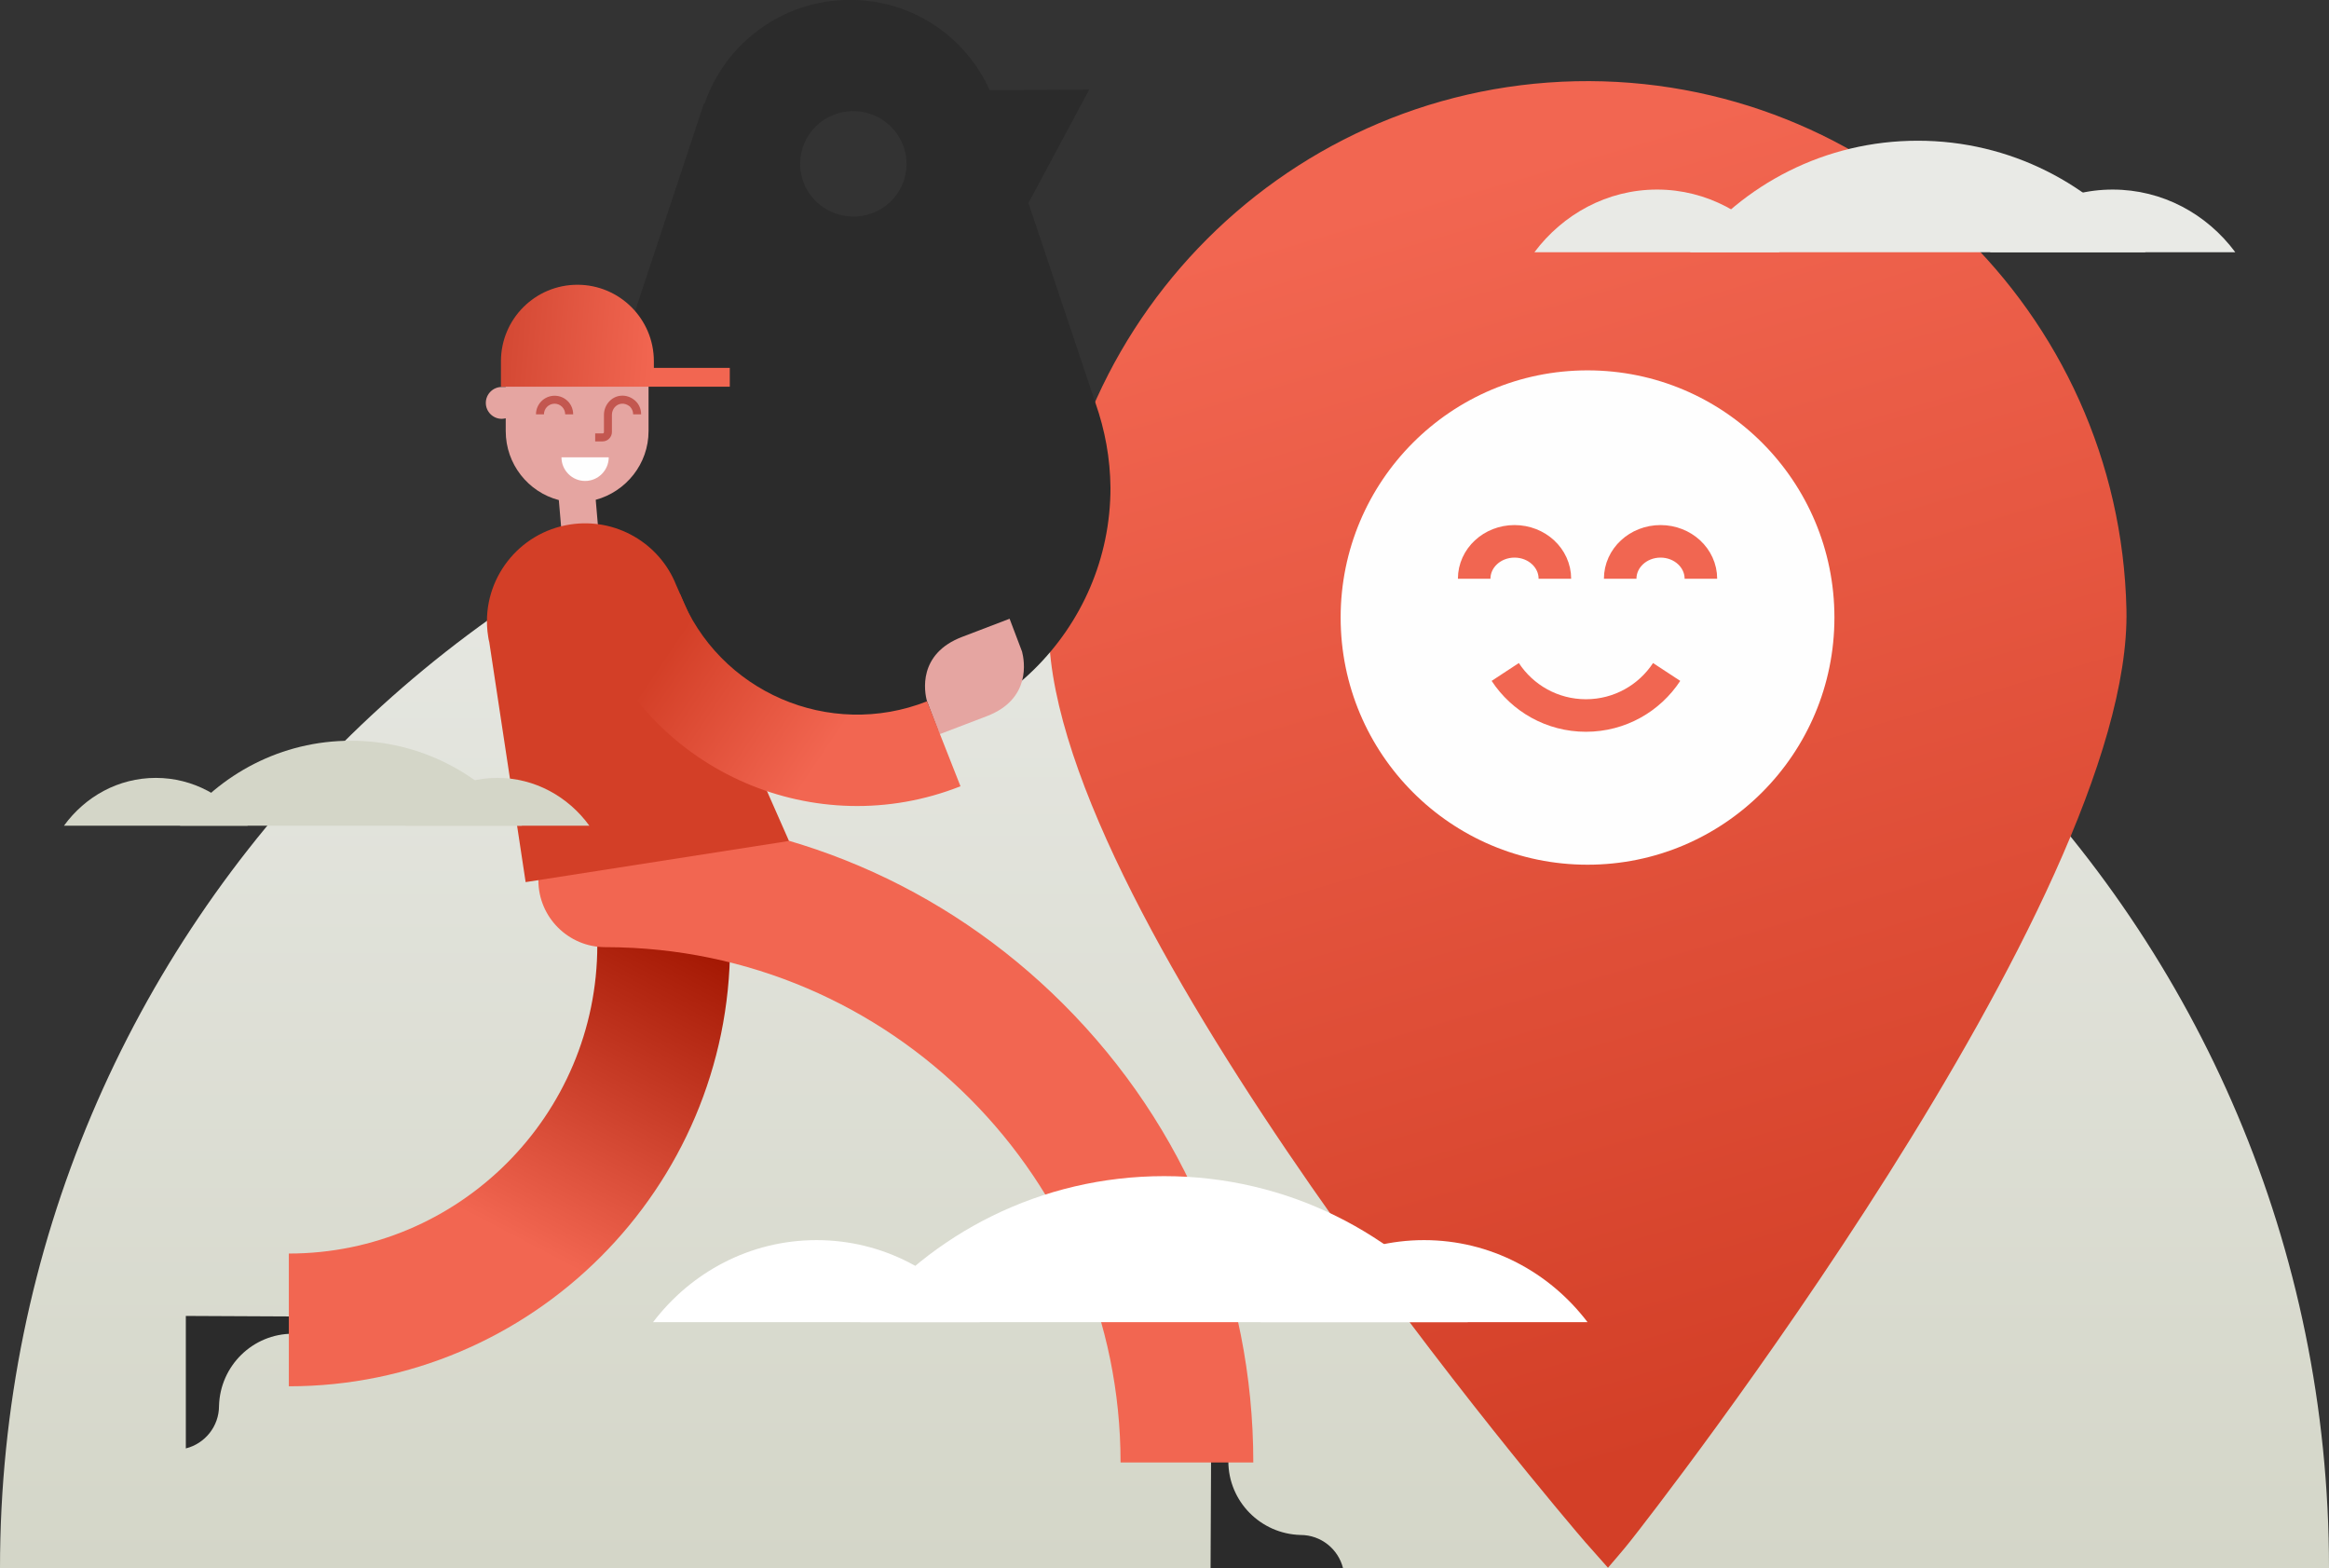 <svg id="Layer_1" xmlns="http://www.w3.org/2000/svg" viewBox="0 0 877.3 590.7"><rect x="0" y="0" width="877.3" height="590.7" fill="#333333" stroke="none"/><style>.st2{fill:#fefefe}.st3{fill:none;stroke:#f16651;stroke-width:12.255}.st4{fill:#e9eae6}.st5{fill:#2b2b2b}.st8{fill:#e5a5a1}.st12{fill:#c35750}.st13{fill:#d4d6c8}.st14{fill:#fff}</style><g id="Delivery"><g id="Group-3" transform="translate(31 222)"><linearGradient id="Fill-1_1_" gradientUnits="userSpaceOnUse" x1="-273.258" y1="447.979" x2="-273.258" y2="446.979" gradientTransform="matrix(877.301 0 0 -438.65 240137.219 196436.016)"><stop offset="0" stop-color="#e9eae6"/><stop offset="1" stop-color="#d4d6c8"/></linearGradient><path id="Fill-1" d="M-31 368.7C-31 126.4 165.4-70 407.6-70c242.3 0 438.7 196.4 438.7 438.6H-31z" fill="url(#Fill-1_1_)"/></g><g id="Group" transform="translate(426 100)"><linearGradient id="Fill-10_1_" gradientUnits="userSpaceOnUse" x1="-668.041" y1="569.937" x2="-667.861" y2="569.08" gradientTransform="matrix(406 0 0 -559.829 271370.875 319029)"><stop offset="0" stop-color="#f26651"/><stop offset="1" stop-color="#d33f27"/></linearGradient><path id="Fill-10" d="M167.5-69.4C55.6-66.9-33.4 26.3-30.9 138.4c2.4 108.9 193.8 332.9 202 342.4 2.2 2.5 8.6 9.7 8.6 9.7s6.4-7.4 8.4-10c7.8-9.8 189.3-242 186.9-350.9-2.5-112.2-95.6-201.4-207.5-199" fill="url(#Fill-10_1_)"/><path id="Fill-12" class="st2" d="M265 132.6c0 51.4-41.6 93.1-93 93.1S79 184 79 132.6c0-51.4 41.6-93.1 93-93.1s93 41.7 93 93.1"/><path id="Stroke-14" class="st3" d="M141 153.1c6.5 9.9 17.7 16.4 30.4 16.4s23.9-6.5 30.4-16.4"/><path id="Stroke-16" class="st3" d="M129.3 118c0-7.8 6.8-14.1 15.2-14.1 8.4 0 15.2 6.3 15.2 14.1"/><path id="Stroke-18" class="st3" d="M184.3 118c0-7.8 6.8-14.1 15.2-14.1 8.4 0 15.2 6.3 15.2 14.1"/></g><g id="Group-4" transform="translate(609 123)"><path id="Fill-23" class="st4" d="M199.2-28c-19.9-25.6-51-42-85.8-42-34.9 0-65.9 16.4-85.8 42h171.6z"/><path id="Fill-25" class="st4" d="M61.3-28C50.6-42.3 33.9-51.6 15.2-51.6-3.6-51.6-20.3-42.3-31-28h92.3z"/><path id="Fill-27" class="st4" d="M233-28c-10.7-14.4-27.4-23.6-46.2-23.6-18.8 0-35.4 9.3-46.2 23.6H233z"/></g><g id="Group-2" transform="translate(101 69.957)"><path id="Fill-2" class="st5" d="M404.9 520.7c-1.8-7.2-8.3-12.5-16-12.5-15.1-.4-27.2-12.7-27.2-27.8l-6.5-1.3-.2 41.6h49.9z"/><path id="Fill-4" class="st5" d="M-31 475.6c7.2-1.8 12.5-8.3 12.5-16 .4-15.1 12.7-27.2 27.8-27.2l1.3-6.5-41.6-.2v49.9z"/><linearGradient id="Fill-6_1_" gradientUnits="userSpaceOnUse" x1="-341.948" y1="599.974" x2="-342.302" y2="599.296" gradientTransform="matrix(166.193 0 0 -166.192 56966.09 99987.453)"><stop offset="0" stop-color="#a51904"/><stop offset="1" stop-color="#f26651"/></linearGradient><path id="Fill-6" d="M7.8 402.2C71.9 402.2 124 350.1 124 286h50c0 91.6-74.6 166.2-166.2 166.2v-50z" fill="url(#Fill-6_1_)"/><path id="Fill-8" d="M299.6 308.3c-45-45-104.4-70.2-167.8-71.4-1.6-.3-3.2-.5-4.8-.5-13.9 0-25.2 11.3-25.2 25.2 0 13.9 11.3 25.2 25.2 25.2h.6c106.8.3 193.5 87.3 193.5 194.1h50c0-65.2-25.4-126.5-71.5-172.6" fill="#f26651"/><path id="Fill-20" class="st5" d="M311.7 82L286.4 6.5l22.9-42.7-37.5.2c-9-20-29-34-52.6-34-25.6 0-47.1 16.5-54.8 39.1l-.2-.2L126.7 82c-3.5 10-5.5 20.6-5.5 31.8 0 53.3 43.9 96.6 98.1 96.6 54.1 0 98-43.2 98-96.6-.1-11.2-2.1-21.8-5.6-31.8M240.5-7.9c-.2 11-9.3 19.7-20.4 19.5-11.1-.2-19.9-9.2-19.7-20.2.2-11 9.3-19.7 20.4-19.5 11 .2 19.8 9.2 19.7 20.2"/><path id="Fill-22" class="st8" d="M116.4 45.4c-14.8 0-26.9 12-26.9 26.9v3.5H88c-3.3 0-6 2.7-6 6s2.7 6 6 6c.5 0 1-.1 1.5-.2v4.8c0 12.5 8.5 23 20 26l3.3 38.2 13.8-1.2-3.2-37.1c11.4-3.1 19.9-13.5 19.9-25.9V72.3c-.1-14.9-12.1-26.9-26.9-26.9"/><path id="Fill-24" d="M196.2 246.8l-42.5-96.4c-6.2-15.7-22.7-25.5-40-22.8-19.4 3-33 20.7-31.1 40v.1c.1.7.2 1.5.3 2.2.1.7.2 1.3.4 2L97 262.3l99.2-15.5z" fill="#d33f27"/><path id="Fill-26" class="st8" d="M261.5 169.9l17.8-6.8 4.7 12.4c.9 3.5 3.5 17.9-13.3 24.3l-17.8 6.8-4.7-12.4c-1-3.5-3.6-17.9 13.3-24.3"/><linearGradient id="Fill-28_1_" gradientUnits="userSpaceOnUse" x1="-341.771" y1="599.135" x2="-342.309" y2="599.344" gradientTransform="matrix(137.599 0 0 -79.668 47245.184 47933.465)"><stop offset="0" stop-color="#f26651"/><stop offset="1" stop-color="#d33f27"/></linearGradient><path id="Fill-28" d="M123.2 166.6c21.4 54.4 83.2 81.1 137.6 59.6l-12.6-32c-36.8 14.5-78.5-3.5-93-40.3l-32 12.7z" fill="url(#Fill-28_1_)"/><path id="Fill-30" class="st2" d="M128.3 102.3c0 4.9-4 8.9-8.9 8.9s-8.9-4-8.9-8.9h17.8z"/><linearGradient id="Fill-32_1_" gradientUnits="userSpaceOnUse" x1="-341.54" y1="598.863" x2="-340.862" y2="598.838" gradientTransform="matrix(86.256 0 0 -38.419 29547.729 23064.039)"><stop offset="0" stop-color="#d34833"/><stop offset="1" stop-color="#f26651"/></linearGradient><path id="Fill-32" d="M145.3 68.7v-2.6c0-15.9-12.9-28.8-28.8-28.8S87.7 50.2 87.7 66.1v9.6h86.2v-7.1h-28.6z" fill="url(#Fill-32_1_)"/><path id="Fill-34" class="st12" d="M123.2 96.3h2.8c1.9 0 3.5-1.6 3.5-3.5v-6.5c0-2.2 1.6-4 3.6-4.2 1.1-.1 2.2.3 3.1 1 .8.8 1.3 1.8 1.3 3h3c0-2-.8-3.9-2.3-5.2-1.5-1.3-3.4-2-5.4-1.8-3.5.3-6.3 3.5-6.3 7.2v6.5c0 .3-.2.5-.5.5h-2.8v3z"/><path id="Fill-36" class="st12" d="M100.9 86.1h3c0-2.2 1.8-4 4-4s4 1.8 4 4h3c0-3.9-3.1-7-7-7-3.8 0-7 3.1-7 7"/></g><g id="Group-4_1_" transform="translate(55 349)"><path id="Fill-23_1_" class="st13" d="M141.6-38c-15-19.5-38.2-32-64.4-32C51-70 27.8-57.5 12.8-38h128.8z"/><path id="Fill-25_1_" class="st13" d="M38.3-38c-8-11-20.6-18-34.6-18-14.1 0-26.6 7-34.6 18h69.2z"/><path id="Fill-27_1_" class="st13" d="M167-38c-8-11-20.6-18-34.6-18-14.1 0-26.6 7-34.6 18H167z"/></g><g id="Group-4_2_" transform="translate(277 513)"><path id="Fill-23_2_" class="st14" d="M275.9-15C249.3-48.4 208-70 161.5-70S73.6-48.4 47-15h228.9z"/><path id="Fill-25_2_" class="st14" d="M92.1-15C77.8-33.8 55.6-45.9 30.6-45.9 5.5-45.9-16.7-33.8-31-15H92.1z"/><path id="Fill-27_2_" class="st14" d="M321-15c-14.3-18.8-36.5-30.9-61.6-30.9-25 0-47.3 12.1-61.6 30.9H321z"/></g></g></svg>